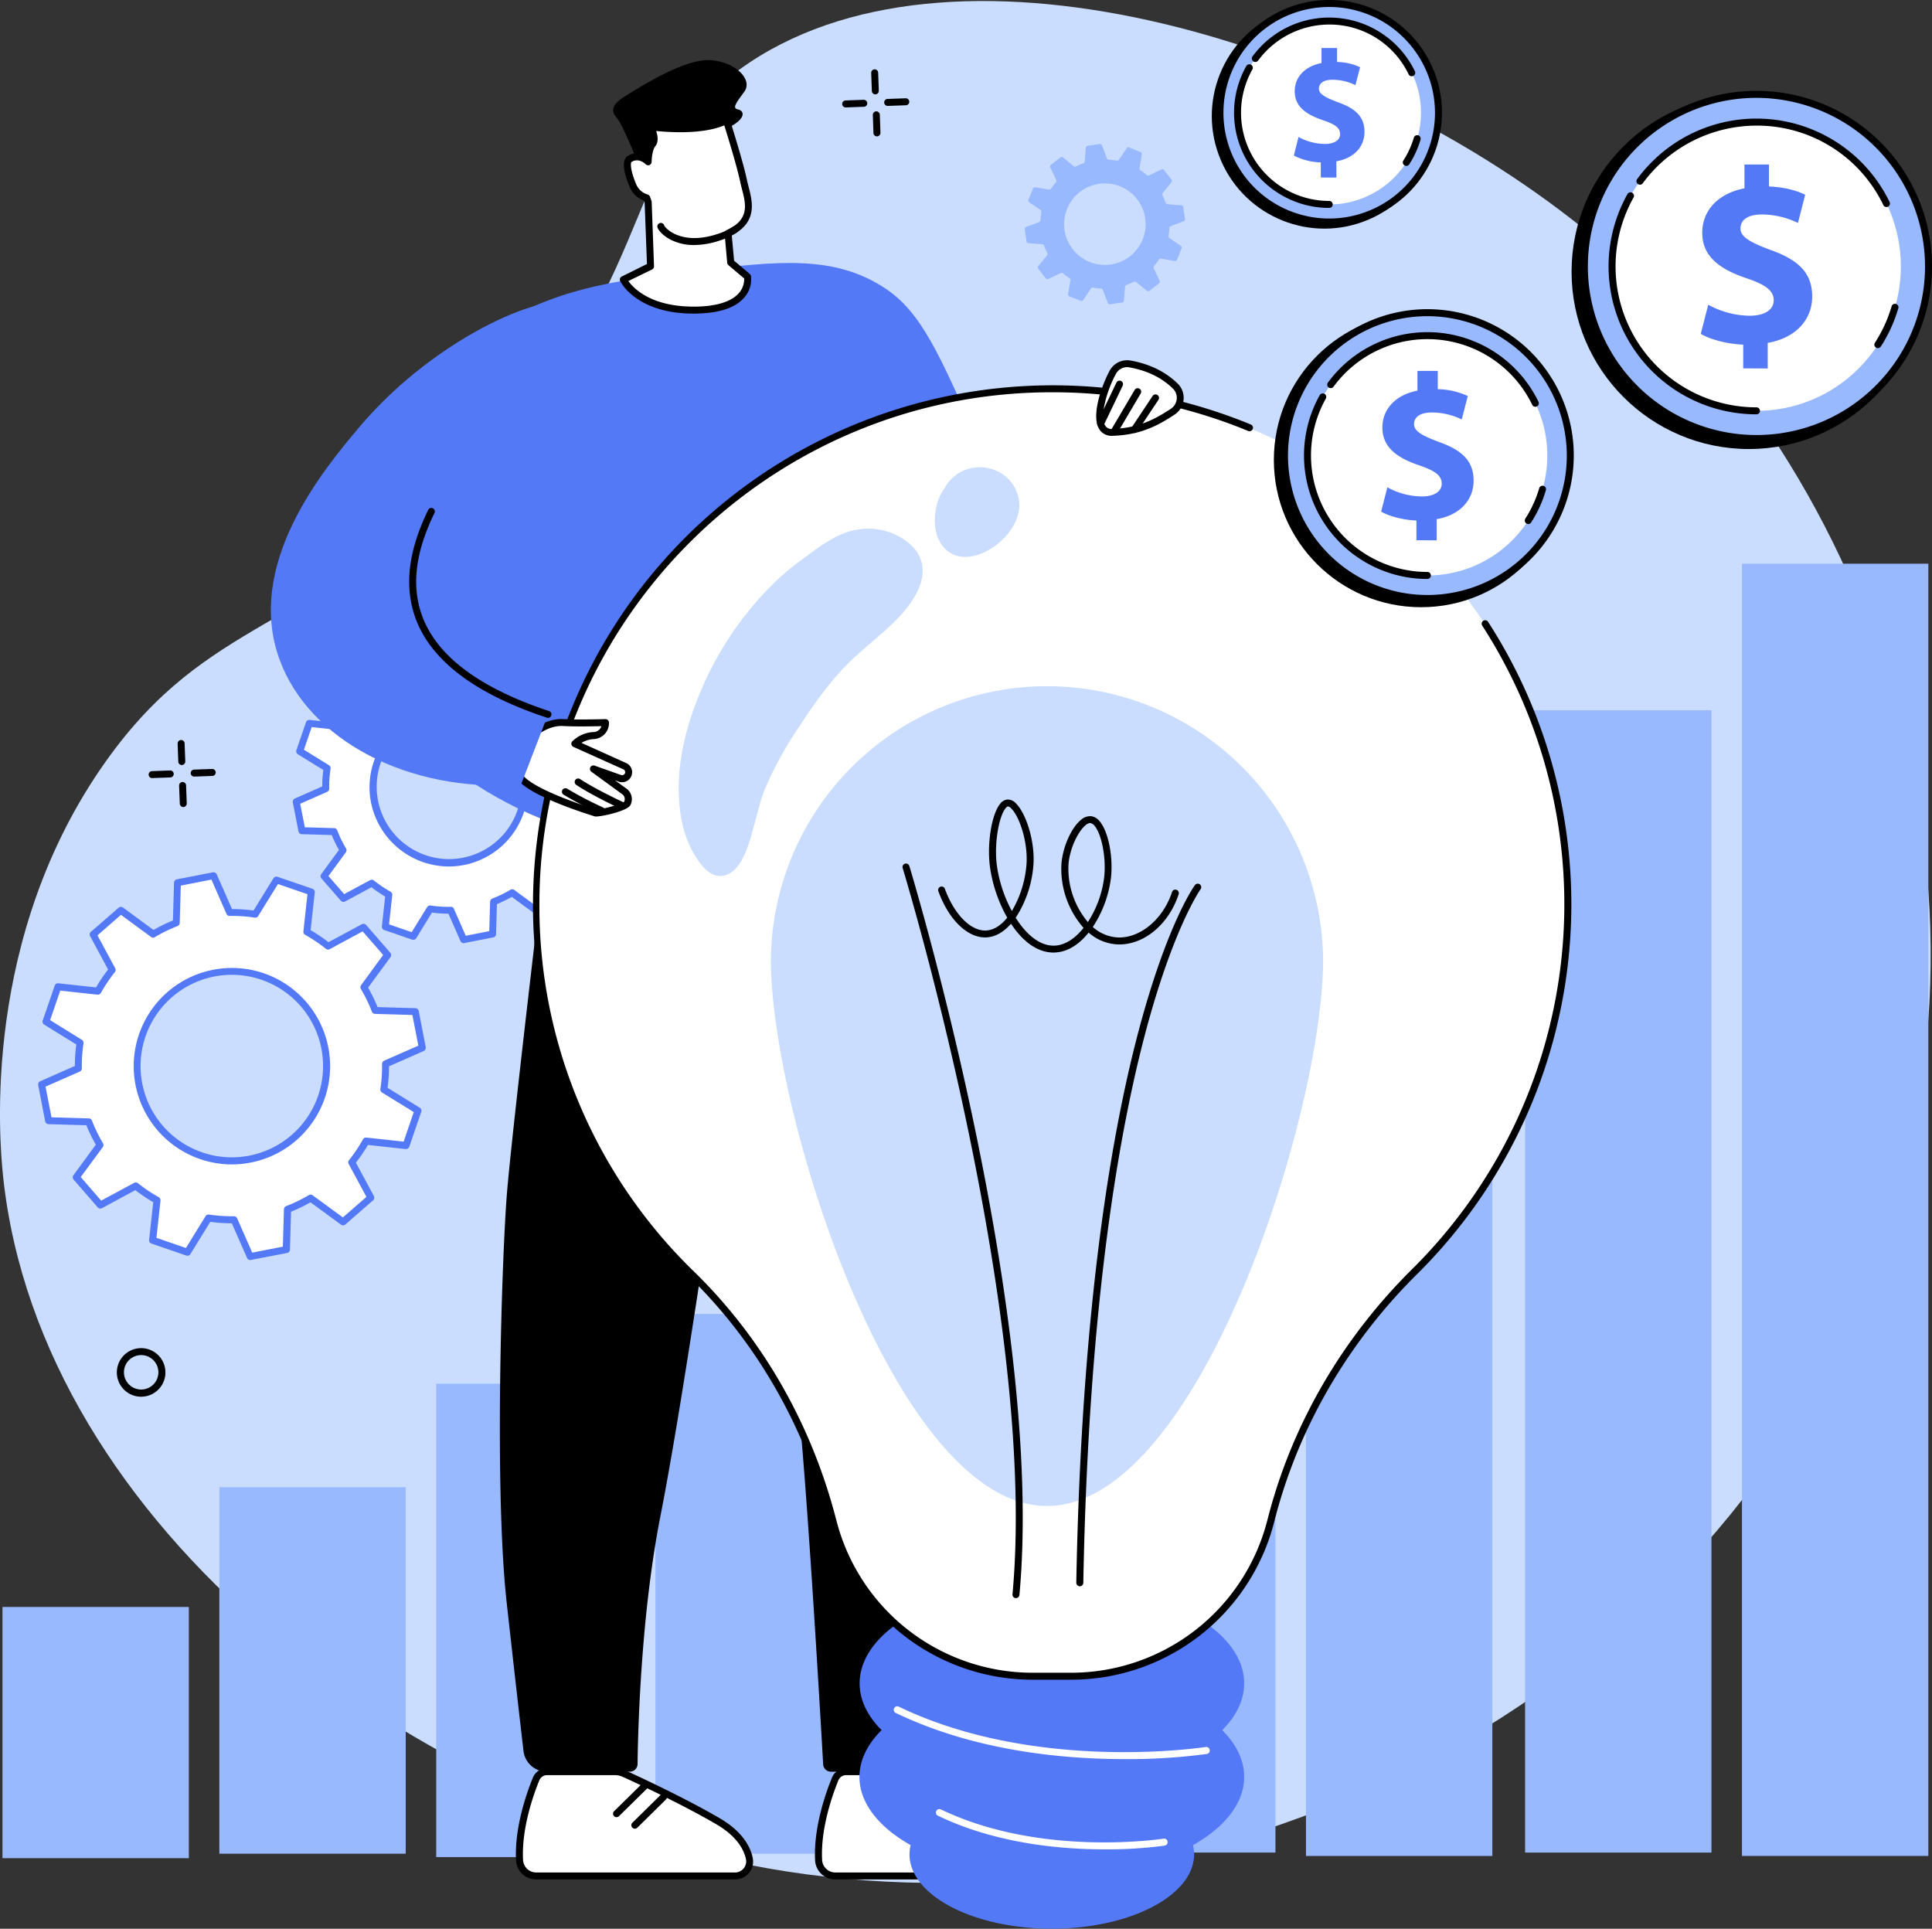 <svg xmlns="http://www.w3.org/2000/svg" viewBox="0 0 830.57 829.12"><rect x="0" y="0" width="830.57" height="829.12" fill="#333333" stroke="none"/><defs><style>.cls-1{fill:#caddff;}.cls-2{fill:#fff;}.cls-3{fill:#5479f7;}.cls-4{fill:#99b9ff;}</style></defs><g id="Camada_2" data-name="Camada 2"><g id="Illustration"><g id="Intellectual_capital" data-name="Intellectual capital"><path class="cls-1" d="M201,204.78c86.82-85.17,62-138.55,121.37-178,91.41-60.68,262-8.48,362.67,75C808.28,204,871.88,390.64,799.43,559.49c-77.16,179.82-280.18,273.16-461.33,245C176.33,779.4,17.3,655.13,1.37,506.09-.36,489.93-8,402.6,45.49,327.31,89.69,265.08,132.14,272.3,201,204.78Z"/><path class="cls-2" d="M181.52,450.39l-3-15.54-17.27-.5a65,65,0,0,0-4.82-9.92l10.2-13.92-10.38-11.94L141,406.78a67,67,0,0,0-9.13-6.16l1.88-17.19-15-5.14L109.74,393a64.65,64.65,0,0,0-11-.74l-7-15.83-15.52,3-.51,17.28a65.84,65.84,0,0,0-9.91,4.83L51.94,391.35,40,401.74,48.21,417a66.12,66.12,0,0,0-6.15,9.14l-17.18-1.88-5.14,15,14.68,9.06a65.86,65.86,0,0,0-.74,11l-15.81,7,3,15.53,17.26.51A65.37,65.37,0,0,0,43,492.17L32.78,506.1,43.17,518l15.21-8.21A65.42,65.42,0,0,0,67.51,516l-1.89,17.19,15,5.14,9.06-14.69a65.81,65.81,0,0,0,11,.74l7,15.82,15.53-3,.5-17.28a64.4,64.4,0,0,0,9.91-4.82l13.92,10.21,11.93-10.4-8.2-15.22a66.92,66.92,0,0,0,6.15-9.13l17.17,1.88,5.14-15L165,468.35a64.77,64.77,0,0,0,.74-11Zm-74,47.9a40.74,40.74,0,1,1,32.17-47.79A40.71,40.71,0,0,1,107.49,498.29Z"/><path class="cls-3" d="M107.59,541.68a1.51,1.51,0,0,1-1.37-.89l-6.56-14.92h-.07a68,68,0,0,1-9.19-.62L81.86,539.1a1.49,1.49,0,0,1-1.76.63l-15-5.14a1.5,1.5,0,0,1-1-1.58l1.78-16.21a68.51,68.51,0,0,1-7.69-5.18l-14.34,7.74A1.5,1.5,0,0,1,42,519L31.65,507.08a1.5,1.5,0,0,1-.08-1.87l9.62-13.13a69.3,69.3,0,0,1-4.06-8.35l-16.28-.48A1.5,1.5,0,0,1,19.42,482l-3-15.53a1.49,1.49,0,0,1,.86-1.66l14.91-6.57A67.66,67.66,0,0,1,32.8,449L19,440.46a1.5,1.5,0,0,1-.63-1.76l5.14-15a1.5,1.5,0,0,1,1.58-1l16.2,1.77a68.51,68.51,0,0,1,5.18-7.69l-7.73-14.35a1.5,1.5,0,0,1,.33-1.85L51,390.22a1.5,1.5,0,0,1,1.87-.08l13.12,9.63a66.43,66.43,0,0,1,8.35-4.06l.48-16.3A1.5,1.5,0,0,1,76,378l15.52-3a1.51,1.51,0,0,1,1.66.87l6.56,14.92h.09a67.9,67.9,0,0,1,9.17.62l8.55-13.85a1.5,1.5,0,0,1,1.76-.64l15,5.15a1.49,1.49,0,0,1,1,1.58l-1.77,16.21a66.2,66.2,0,0,1,7.68,5.18l14.35-7.74a1.51,1.51,0,0,1,1.84.33l10.38,11.94a1.49,1.49,0,0,1,.08,1.87l-9.62,13.13a66.56,66.56,0,0,1,4.06,8.36l16.28.47a1.5,1.5,0,0,1,1.43,1.21l3,15.54a1.51,1.51,0,0,1-.87,1.66l-14.91,6.57a66.07,66.07,0,0,1-.62,9.26l13.84,8.55a1.5,1.5,0,0,1,.63,1.77l-5.14,15a1.5,1.5,0,0,1-1.58,1l-16.2-1.77A68.42,68.42,0,0,1,153,499.8l7.73,14.35a1.5,1.5,0,0,1-.34,1.84l-11.93,10.4a1.49,1.49,0,0,1-1.87.07l-13.12-9.62a66.43,66.43,0,0,1-8.35,4.06l-.47,16.3a1.48,1.48,0,0,1-1.21,1.42l-15.53,3Zm-7-18.82a1.5,1.5,0,0,1,1.37.9l6.47,14.72,13.17-2.57.47-16.08a1.52,1.52,0,0,1,1-1.36,63.74,63.74,0,0,0,9.68-4.71,1.5,1.5,0,0,1,1.66.08l13,9.5,10.12-8.82-7.63-14.17a1.47,1.47,0,0,1,.15-1.64,65.49,65.49,0,0,0,6-8.93,1.48,1.48,0,0,1,1.47-.76l16,1.75,4.36-12.71-13.67-8.43a1.5,1.5,0,0,1-.69-1.5,63.87,63.87,0,0,0,.72-10.76,1.5,1.5,0,0,1,.9-1.39l14.71-6.48-2.57-13.18-16.06-.47a1.51,1.51,0,0,1-1.36-1,63.39,63.39,0,0,0-4.71-9.69,1.48,1.48,0,0,1,.08-1.65l9.49-13-8.81-10.13-14.15,7.64a1.52,1.52,0,0,1-1.65-.15,65.16,65.16,0,0,0-8.92-6,1.48,1.48,0,0,1-.76-1.47l1.75-16-12.69-4.36L111,393.77a1.49,1.49,0,0,1-1.51.7,62.54,62.54,0,0,0-10.74-.72,1.51,1.51,0,0,1-1.4-.9L90.9,378.12,77.73,380.7l-.47,16.08a1.48,1.48,0,0,1-1,1.35,65.21,65.21,0,0,0-9.68,4.72,1.5,1.5,0,0,1-1.66-.08L52,393.27,41.9,402.09l7.63,14.16a1.52,1.52,0,0,1-.15,1.65,64.58,64.58,0,0,0-6,8.93,1.49,1.49,0,0,1-1.48.76l-16-1.75-4.36,12.7L35.21,447a1.5,1.5,0,0,1,.7,1.5,63.75,63.75,0,0,0-.73,10.75,1.49,1.49,0,0,1-.89,1.4l-14.72,6.48,2.57,13.18,16.07.47a1.48,1.48,0,0,1,1.35,1,65.28,65.28,0,0,0,4.71,9.69,1.48,1.48,0,0,1-.08,1.65L34.7,506l8.81,10.13,14.16-7.64a1.5,1.5,0,0,1,1.65.15,63.89,63.89,0,0,0,8.92,6,1.54,1.54,0,0,1,.76,1.48l-1.75,16,12.68,4.37,8.44-13.68a1.47,1.47,0,0,1,1.5-.69,64.54,64.54,0,0,0,10.74.72Zm-1-22.3A42.26,42.26,0,0,1,58.26,466.4a42.22,42.22,0,1,1,49.51,33.37A42.75,42.75,0,0,1,99.6,500.56Zm.18-81.51a39.23,39.23,0,1,0,21.82,6.7A39.3,39.3,0,0,0,99.78,419.05Z"/><path class="cls-2" d="M258.65,331.92l-2.43-12.46-13.85-.4a52.3,52.3,0,0,0-3.87-8l8.19-11.17-8.34-9.58-12.2,6.58a53.89,53.89,0,0,0-7.32-4.93l1.51-13.79-12-4.13-7.27,11.79a52.72,52.72,0,0,0-8.82-.59l-5.59-12.7L174.21,275l-.41,13.87a52.65,52.65,0,0,0-8,3.87l-11.16-8.19-9.57,8.34,6.58,12.21a52.55,52.55,0,0,0-4.94,7.33L133,310.93l-4.12,12,11.78,7.27A52.77,52.77,0,0,0,140,339l-12.68,5.59,2.43,12.46,13.85.4a52.3,52.3,0,0,0,3.87,8l-8.19,11.17,8.33,9.58,12.21-6.58a53.89,53.89,0,0,0,7.32,4.93l-1.51,13.79,12,4.13,7.27-11.79a52.72,52.72,0,0,0,8.82.59l5.58,12.7,12.46-2.43.4-13.87a51.74,51.74,0,0,0,8-3.87L231.32,392l9.57-8.34-6.58-12.21a51.63,51.63,0,0,0,4.93-7.33L253,365.62l4.12-12-11.78-7.27a52.77,52.77,0,0,0,.59-8.83Zm-59.39,38.44A32.69,32.69,0,1,1,225.07,332,32.66,32.66,0,0,1,199.26,370.36Z"/><path class="cls-3" d="M199.34,405.47a1.51,1.51,0,0,1-1.37-.9l-5.18-11.79a55.3,55.3,0,0,1-7.09-.48l-6.75,11a1.52,1.52,0,0,1-1.77.63l-12-4.13a1.49,1.49,0,0,1-1-1.58l1.4-12.81a54.08,54.08,0,0,1-5.88-4l-11.34,6.12a1.5,1.5,0,0,1-1.84-.34l-8.33-9.57a1.5,1.5,0,0,1-.08-1.87l7.61-10.38a54.06,54.06,0,0,1-3.11-6.4l-12.87-.37a1.5,1.5,0,0,1-1.43-1.21l-2.43-12.47a1.52,1.52,0,0,1,.87-1.66l11.79-5.19A53.66,53.66,0,0,1,139,331l-10.94-6.75a1.5,1.5,0,0,1-.63-1.77l4.12-12a1.5,1.5,0,0,1,1.58-1l12.81,1.4a54,54,0,0,1,4-5.88l-6.11-11.35a1.48,1.48,0,0,1,.33-1.84l9.57-8.34a1.51,1.51,0,0,1,1.88-.08L166,291a53.78,53.78,0,0,1,6.38-3.11l.38-12.88a1.5,1.5,0,0,1,1.21-1.43l12.46-2.43A1.52,1.52,0,0,1,188,272l5.18,11.79a55.42,55.42,0,0,1,7.09.48l6.75-11a1.52,1.52,0,0,1,1.76-.63l12,4.13a1.5,1.5,0,0,1,1,1.58l-1.41,12.81a54.2,54.2,0,0,1,5.89,4L237.64,289a1.51,1.51,0,0,1,1.85.34l8.33,9.57a1.5,1.5,0,0,1,.08,1.87l-7.61,10.38a55.66,55.66,0,0,1,3.11,6.4l12.86.37a1.49,1.49,0,0,1,1.43,1.21l2.43,12.47a1.49,1.49,0,0,1-.86,1.66l-11.79,5.19a52,52,0,0,1-.48,7.09l10.95,6.75a1.52,1.52,0,0,1,.63,1.77l-4.13,12a1.51,1.51,0,0,1-1.58,1l-12.8-1.4a55.6,55.6,0,0,1-4,5.89l6.11,11.34a1.51,1.51,0,0,1-.33,1.84l-9.58,8.34a1.49,1.49,0,0,1-1.87.08l-10.37-7.61a54.72,54.72,0,0,1-6.39,3.11l-.37,12.88a1.51,1.51,0,0,1-1.21,1.43l-12.46,2.43A1.36,1.36,0,0,1,199.34,405.47Zm-5.58-15.7a1.5,1.5,0,0,1,1.38.9l5.09,11.6,10.1-2,.37-12.66a1.52,1.52,0,0,1,1-1.36,50.71,50.71,0,0,0,7.73-3.76,1.5,1.5,0,0,1,1.65.08l10.2,7.48,7.76-6.76-6-11.16a1.5,1.5,0,0,1,.15-1.65,50.37,50.37,0,0,0,4.79-7.12,1.51,1.51,0,0,1,1.48-.76L252,364l3.34-9.74-10.76-6.65a1.47,1.47,0,0,1-.69-1.5,50.71,50.71,0,0,0,.57-8.58,1.5,1.5,0,0,1,.9-1.39L257,331l-2-10.11-12.66-.36a1.51,1.51,0,0,1-1.35-1,51.66,51.66,0,0,0-3.76-7.73,1.5,1.5,0,0,1,.08-1.66l7.48-10.2L238,292.24l-11.15,6a1.49,1.49,0,0,1-1.65-.15,51.84,51.84,0,0,0-7.12-4.79,1.5,1.5,0,0,1-.75-1.47l1.38-12.6L209,275.89l-6.64,10.77a1.47,1.47,0,0,1-1.5.69,50.59,50.59,0,0,0-8.57-.57,1.57,1.57,0,0,1-1.4-.9l-5.1-11.59-10.1,2-.37,12.66a1.5,1.5,0,0,1-1,1.36,50.71,50.71,0,0,0-7.73,3.76A1.48,1.48,0,0,1,165,294l-10.2-7.48L147,293.24l6,11.16a1.5,1.5,0,0,1-.14,1.65,51.62,51.62,0,0,0-4.8,7.12,1.49,1.49,0,0,1-1.47.76L134,312.55l-3.34,9.74,10.76,6.65a1.49,1.49,0,0,1,.69,1.5,51.69,51.69,0,0,0-.58,8.58,1.49,1.49,0,0,1-.89,1.39l-11.59,5.11,2,10.11,12.65.37A1.49,1.49,0,0,1,145,357a50.71,50.71,0,0,0,3.76,7.73,1.54,1.54,0,0,1-.08,1.66l-7.48,10.2,6.76,7.77,11.14-6a1.5,1.5,0,0,1,1.66.15,51.74,51.74,0,0,0,7.11,4.79,1.5,1.5,0,0,1,.76,1.48l-1.38,12.59,9.73,3.35,6.64-10.77a1.49,1.49,0,0,1,1.51-.69,50.59,50.59,0,0,0,8.57.57Zm-.83-17.29a34.22,34.22,0,0,1-33.46-27.66,34.05,34.05,0,1,1,33.46,27.66Zm.14-65.4a31.66,31.66,0,0,0-6,.58,31.11,31.11,0,1,0,6-.58Z"/><path class="cls-4" d="M508.69,89a.9.9,0,0,0-.81-.76l-6-.48a.89.89,0,0,1-.76-.59,25.47,25.47,0,0,0-1.36-3.22.89.89,0,0,1,.11-1l3.77-4.63a.87.87,0,0,0,0-1.1l-3.23-4.13a.87.87,0,0,0-1.07-.25L494,75.4a.89.89,0,0,1-.95-.13,26.08,26.08,0,0,0-2.79-2.1.86.86,0,0,1-.38-.87l1-5.91a.9.9,0,0,0-.55-1l-4.85-2a.88.88,0,0,0-1.06.31L481,68.7a.87.87,0,0,1-.89.36,26.57,26.57,0,0,0-3.46-.41.88.88,0,0,1-.78-.57l-2.12-5.59a.88.88,0,0,0-1-.56l-5.18.73a.88.88,0,0,0-.76.8l-.49,6a.86.86,0,0,1-.59.75,26.92,26.92,0,0,0-3.21,1.37.89.89,0,0,1-.95-.1L457,67.67a.87.87,0,0,0-1.1,0l-4.13,3.23a.89.89,0,0,0-.25,1.08l2.56,5.41a.87.87,0,0,1-.13.95,27,27,0,0,0-2.1,2.78.85.85,0,0,1-.87.39l-5.91-1a.9.9,0,0,0-1,.55l-1.95,4.86a.86.86,0,0,0,.31,1l4.92,3.4a.9.9,0,0,1,.36.89,26.31,26.31,0,0,0-.42,3.47.88.88,0,0,1-.56.77l-5.6,2.12a.9.9,0,0,0-.56,1l.74,5.19a.87.87,0,0,0,.8.76l6,.49a.87.87,0,0,1,.76.59,26,26,0,0,0,1.36,3.21.89.89,0,0,1-.1,1l-3.78,4.63a.89.89,0,0,0,0,1.11l3.23,4.12a.89.89,0,0,0,1.07.26l5.41-2.57a.89.89,0,0,1,.95.13,27.13,27.13,0,0,0,2.79,2.1.86.86,0,0,1,.38.87l-1,5.92a.9.9,0,0,0,.55,1l4.85,1.95a.88.88,0,0,0,1.06-.31L469,124a.86.86,0,0,1,.88-.36,28.42,28.42,0,0,0,3.46.42.87.87,0,0,1,.78.56l2.12,5.59a.9.9,0,0,0,1,.57l5.19-.74a.88.88,0,0,0,.75-.8l.49-6a.87.87,0,0,1,.59-.75,28.62,28.62,0,0,0,3.21-1.36.87.87,0,0,1,.95.1l4.63,3.78a.89.89,0,0,0,1.1,0l4.13-3.23a.89.89,0,0,0,.25-1.08L496,115.36a.87.87,0,0,1,.13-1,27,27,0,0,0,2.1-2.78.87.87,0,0,1,.87-.39l5.91,1a.9.9,0,0,0,1-.54l1.95-4.86a.87.87,0,0,0-.31-1.06l-4.92-3.4a.9.9,0,0,1-.36-.89A26.37,26.37,0,0,0,502.7,98a.88.88,0,0,1,.56-.78l5.6-2.12a.89.89,0,0,0,.56-1ZM475,113.88a17.52,17.52,0,1,1,17.51-17.51A17.51,17.51,0,0,1,475,113.88Z"/><rect class="cls-4" x="655.64" y="305.33" width="80.12" height="491.06"/><rect class="cls-4" x="748.88" y="242.33" width="80.12" height="555.5"/><rect class="cls-4" x="468.2" y="444.82" width="80.12" height="351.56"/><rect class="cls-4" x="561.44" y="386.33" width="80.12" height="411.51"/><rect class="cls-4" x="281.74" y="564.82" width="80.12" height="232.05"/><rect class="cls-4" x="374.97" y="513.82" width="80.12" height="284.5"/><rect class="cls-4" x="94.3" y="639.33" width="80.12" height="157.54"/><rect class="cls-4" x="1.06" y="690.81" width="80.12" height="107.99"/><rect class="cls-4" x="187.53" y="594.82" width="80.12" height="203.5"/><path d="M60.68,600.42a10.44,10.44,0,1,1,2.56-.32h0A10.69,10.69,0,0,1,60.68,600.42Zm2.19-1.78h0Zm-2.18-16.11a7.65,7.65,0,0,0-1.83.23,7.4,7.4,0,1,0,1.83-.23Z"/><path d="M381.64,45.53a1.5,1.5,0,0,1-.05-3l7.75-.28a1.5,1.5,0,0,1,.11,3l-7.75.28Z"/><path d="M363.58,46.18a1.5,1.5,0,0,1-.05-3l7.75-.28a1.51,1.51,0,0,1,1.55,1.45,1.49,1.49,0,0,1-1.44,1.55l-7.75.28Z"/><path d="M376.3,40.56a1.48,1.48,0,0,1-1.49-1.44l-.28-7.76a1.5,1.5,0,1,1,3-.1L377.8,39a1.49,1.49,0,0,1-1.44,1.55Z"/><path d="M377,58.62a1.5,1.5,0,0,1-1.5-1.44l-.27-7.76a1.5,1.5,0,1,1,3-.1l.28,7.75A1.5,1.5,0,0,1,377,58.62Z"/><path d="M83.49,333.84a1.5,1.5,0,0,1,0-3l7.75-.28A1.52,1.52,0,0,1,92.74,332a1.5,1.5,0,0,1-1.44,1.56l-7.76.28Z"/><path d="M65.43,334.49a1.5,1.5,0,0,1-.05-3l7.75-.28a1.5,1.5,0,0,1,.11,3l-7.76.27Z"/><path d="M78.15,328.87a1.51,1.51,0,0,1-1.5-1.45l-.28-7.75a1.51,1.51,0,0,1,1.45-1.55,1.47,1.47,0,0,1,1.55,1.44l.28,7.75a1.51,1.51,0,0,1-1.44,1.56Z"/><path d="M78.8,346.93a1.51,1.51,0,0,1-1.5-1.45L77,337.73a1.5,1.5,0,0,1,3-.11l.28,7.75a1.51,1.51,0,0,1-1.45,1.56Z"/><path class="cls-3" d="M437.72,257.71c9.15-8-3.16-35.92-17.59-68.65C404,152.46,396,134.16,380.61,124c-22-14.59-46.28-11.73-80.8-7.66-35.46,4.18-66.38,7.82-96.18,30.55-8.56,6.53-60.56,47.86-55.31,106.66,5.16,57.74,63.19,96.62,110.75,106.57,48.75,10.2,114.82,3.61,129.85-30,13.95-31.25-21.74-72.43-8.31-83.49C392.86,236.48,426.3,267.67,437.72,257.71Z"/><path d="M273.54,68.25s-5.85-14.51-8.05-17.13-3.86-5.35,3.25-9.76,25.71-16.23,36.69-15.5S323.7,34.32,320,39.37s-5.32,7.17-2.74,7.67,3.86,3.63-3.75,7.68S279.17,76.75,273.54,68.25Z"/><path class="cls-2" d="M279.67,114.4l-1-27.65L278,85a9,9,0,0,1-5.69-4.77c-1.69-3.82-3.95-10.57-1.56-12,4.25-2.53,7.88,1.29,7.88,1.29s0-5.36,1.92-7.67-.89-7.39-.89-7.39S301,57.6,312.28,51.79c0,0,5.64,17.67,7.34,25.76,1.55,7.4,6.26,16.78-6.62,22.74l1.13,12.54,7.21,6.08s2.62,13.94-22,14.38S268,120.2,268,120.2Z"/><path d="M298.12,134.81c-24.32,0-31.21-13.36-31.5-13.94a1.5,1.5,0,0,1,.68-2l10.83-5.38-1-26.44-.3-.83a10.38,10.38,0,0,1-5.91-5.37c-1.88-4.28-4.51-11.76-.94-13.88a7.38,7.38,0,0,1,7.34-.18,12.26,12.26,0,0,1,2.06-5.86c.89-1.08-.24-4.25-1-5.71A1.5,1.5,0,0,1,279.88,53c.21,0,21,3,31.72-2.54a1.5,1.5,0,0,1,1.26-.06,1.48,1.48,0,0,1,.85.93c.23.73,5.68,17.84,7.37,25.91.21,1,.47,2,.75,3.07,1.66,6.43,3.93,15.19-7.24,20.88l1,10.89,6.73,5.68a1.48,1.48,0,0,1,.51.87,11.69,11.69,0,0,1-2.64,9c-3.72,4.57-10.73,7-20.83,7.16Zm-28-14c2.27,3.15,9.76,11,28,11l1.16,0c9.05-.16,15.47-2.25,18.57-6.06a8.87,8.87,0,0,0,2.06-6.06L313.16,114a1.55,1.55,0,0,1-.53-1l-1.12-12.54a1.51,1.51,0,0,1,.86-1.5c10-4.62,8.32-11.06,6.55-17.87-.28-1.11-.55-2.16-.77-3.2-1.37-6.5-5.36-19.45-6.78-24-9.39,3.93-23.47,3-29.29,2.42.68,2,1.14,4.7-.36,6.53-1.13,1.38-1.57,4.86-1.58,6.73a1.5,1.5,0,0,1-.95,1.38,1.52,1.52,0,0,1-1.64-.36c-.11-.11-2.87-2.9-6-1-.65.38-.49,4.09,2.16,10.09a7.54,7.54,0,0,0,4.68,3.92,1.52,1.52,0,0,1,1.05,1l.63,1.74a1.8,1.8,0,0,1,.09.45l1,27.65a1.48,1.48,0,0,1-.83,1.4Z"/><path d="M298.48,105.33A21.89,21.89,0,0,1,288.24,103c-3.12-1.63-5.2-3.92-5.59-5.25a1.5,1.5,0,1,1,2.89-.83c.52,1.29,7.65,8.85,23.24,3.56a26,26,0,0,0,6.27-3,1.5,1.5,0,1,1,1.68,2.48,28.91,28.91,0,0,1-7,3.33A35.11,35.11,0,0,1,298.48,105.33Z"/><path class="cls-2" d="M294.41,461a1.39,1.39,0,0,1-.35,0,1.51,1.51,0,0,1-1.11-1.81l15.2-62.63a1.5,1.5,0,0,1,2.92.71l-15.2,62.62A1.5,1.5,0,0,1,294.41,461Z"/><path d="M237.53,340.24S220,485.94,217.85,514.05s-5.41,126.48,0,175.13c3.5,31.52,5.93,52.6,7.2,63.54a10.06,10.06,0,0,0,10,8.89h35.71a3.32,3.32,0,0,0,3.33-3.28c.16-13.13,1.33-63.12,9.7-105.91,9.73-49.72,20.54-127.56,25.95-158.91,1.8-10.47,3.32-22.1,4.6-33.49l4.05,11.86c4,11.86,19.46,91.9,23.78,123.25,3.93,28.52,10.55,142.91,11.71,163.35a3.34,3.34,0,0,0,3.33,3.13h45.73a3.33,3.33,0,0,0,3.32-3c2.12-21.2,14.65-149.32,12.67-206.74-2.16-62.7-30.27-137.29-35.68-157.83s-12.66-72.63-12.66-72.63S261,323.07,237.53,340.24Z"/><path class="cls-2" d="M314.39,461.13h-.17a1.49,1.49,0,0,1-1.32-1.66c.73-6.49,1.44-13.41,2.11-20.57a37.47,37.47,0,0,1,24.15-31.44l7.9-2.92a1.5,1.5,0,0,1,1,2.81l-7.9,2.93A34.41,34.41,0,0,0,318,439.16c-.68,7.19-1.39,14.13-2.12,20.64A1.5,1.5,0,0,1,314.39,461.13Z"/><path class="cls-2" d="M392.9,761.6H363.76a5.08,5.08,0,0,0-4.71,3.15c-2.59,6.28-7.85,21-7.14,34.9a7.17,7.17,0,0,0,7.16,6.79h85.5A6.23,6.23,0,0,0,450.7,799c-.94-4.61-4.19-10.68-13.56-16.13-15.18-8.83-34.26-17.67-40.27-20.4A9.55,9.55,0,0,0,392.9,761.6Z"/><path d="M444.57,807.94h-85.5a8.66,8.66,0,0,1-8.66-8.22c-.73-14.39,4.83-29.65,7.25-35.54a6.56,6.56,0,0,1,6.1-4.08H392.9a11.21,11.21,0,0,1,4.59,1c5.6,2.55,25.07,11.55,40.4,20.47,10.11,5.88,13.35,12.56,14.29,17.13a7.69,7.69,0,0,1-1.58,6.39A7.78,7.78,0,0,1,444.57,807.94ZM363.76,763.1a3.58,3.58,0,0,0-3.33,2.22c-2.34,5.71-7.73,20.46-7,34.25a5.67,5.67,0,0,0,5.67,5.37h85.5a4.75,4.75,0,0,0,3.7-1.76,4.65,4.65,0,0,0,1-3.89c-1.17-5.69-5.61-10.92-12.86-15.14-15.21-8.85-34.57-17.79-40.13-20.32a8.08,8.08,0,0,0-3.35-.73Z"/><path d="M396.85,782.23a1.52,1.52,0,0,1-1.07-.45,1.5,1.5,0,0,1,0-2.12l12.26-12.07a1.5,1.5,0,0,1,2.11,2.14L397.9,781.79A1.49,1.49,0,0,1,396.85,782.23Z"/><path d="M404.76,787.17a1.52,1.52,0,0,1-1.07-.45,1.5,1.5,0,0,1,0-2.12L416,772.54a1.5,1.5,0,0,1,2.11,2.14l-12.27,12.06A1.48,1.48,0,0,1,404.76,787.17Z"/><path class="cls-2" d="M264.33,761.6H235.19a5.08,5.08,0,0,0-4.71,3.15c-2.59,6.28-7.85,21-7.14,34.9a7.17,7.17,0,0,0,7.16,6.79H316a6.24,6.24,0,0,0,6.14-7.45c-.95-4.61-4.2-10.68-13.57-16.13-15.18-8.83-34.26-17.67-40.27-20.4A9.55,9.55,0,0,0,264.33,761.6Z"/><path d="M316,807.94H230.51a8.66,8.66,0,0,1-8.67-8.22c-.73-14.39,4.83-29.65,7.25-35.54a6.56,6.56,0,0,1,6.1-4.08h29.14a11.21,11.21,0,0,1,4.59,1c5.6,2.55,25.08,11.56,40.4,20.47,10.11,5.88,13.35,12.56,14.28,17.13a7.65,7.65,0,0,1-1.57,6.39A7.78,7.78,0,0,1,316,807.94ZM235.19,763.1a3.58,3.58,0,0,0-3.33,2.22c-2.34,5.71-7.72,20.46-7,34.25a5.66,5.66,0,0,0,5.67,5.37H316a4.75,4.75,0,0,0,3.7-1.76,4.65,4.65,0,0,0,1-3.89c-1.17-5.69-5.61-10.92-12.86-15.14-15.2-8.84-34.56-17.79-40.13-20.32a8.08,8.08,0,0,0-3.35-.73Z"/><path d="M265,781.17A1.5,1.5,0,0,1,264,778.6l12.26-12.06a1.5,1.5,0,1,1,2.1,2.14l-12.26,12.06A1.48,1.48,0,0,1,265,781.17Z"/><path d="M272.92,786.12a1.5,1.5,0,0,1-1.05-2.57l12.26-12.07a1.5,1.5,0,1,1,2.1,2.14L274,785.68A1.49,1.49,0,0,1,272.92,786.12Z"/><path class="cls-3" d="M379,743.75c-6-6-9.44-12.84-9.44-20.09,0-23.89,37-43.25,82.66-43.25s82.65,19.36,82.65,43.25c0,7.25-3.41,14.09-9.44,20.09,6,6,9.44,12.83,9.44,20.08,0,11.34-8.33,21.65-22,29.36a17.3,17.3,0,0,1,.48,3.92c0,17.68-27.39,32-61.17,32S391,814.79,391,797.11a16.76,16.76,0,0,1,.48-3.92c-13.63-7.71-22-18-22-29.36C369.52,756.58,372.94,749.75,379,743.75Z"/><path class="cls-2" d="M230.38,388.93c0-122.5,99.3-221.8,221.8-221.8a221.78,221.78,0,0,1,156,379.43c-29.53,29.24-51.06,65.57-61.52,105.79l-.51,1.94a88.57,88.57,0,0,1-85.72,66.29H443.91a88.58,88.58,0,0,1-85.73-66.29l-.3-1.17c-10.38-39.94-31.05-76.62-60.58-105.44A221.05,221.05,0,0,1,230.38,388.93Z"/><path class="cls-1" d="M331.4,412.61c0,65.56,53.15,234.78,118.71,234.78s118.7-169.22,118.7-234.78a118.71,118.71,0,0,0-237.41,0Z"/><path d="M436.76,687h-.14a1.49,1.49,0,0,1-1.35-1.63c11.09-119.91-46.63-310.3-47.21-312.21a1.5,1.5,0,0,1,2.87-.88c.58,1.92,58.47,192.87,47.32,313.37A1.49,1.49,0,0,1,436.76,687Z"/><path d="M464.17,681.91h0a1.51,1.51,0,0,1-1.47-1.53c2.22-121.54,15.91-196.51,27-238,12.07-45.13,23.49-61.22,24-61.88a1.5,1.5,0,1,1,2.43,1.76c-.11.16-11.67,16.5-23.6,61.26-11,41.3-24.6,115.93-26.81,236.9A1.5,1.5,0,0,1,464.17,681.91Z"/><path d="M452.88,409.48c-7.26,0-13.53-5.23-18.25-12.39-3.17,3.63-7,5.94-11.32,5.89-7.73-.11-15.54-7.88-19.88-19.78a1.5,1.5,0,1,1,2.82-1c3.85,10.56,10.72,17.72,17.1,17.81h.14c3.6,0,6.83-2.18,9.52-5.53a61.61,61.61,0,0,1-7.53-22.64c-1.12-9.94.94-22,4.5-26.31a4.48,4.48,0,0,1,3.07-1.83,4.79,4.79,0,0,1,3.68,1.63c4,3.9,8.06,15.15,7.59,25.68a47.88,47.88,0,0,1-7.68,23.5c4.46,7.1,10.36,12.29,16.8,12,4.58-.21,8.88-3.22,12.4-7.65l-.39-.42a38.37,38.37,0,0,1-9.13-27.22c.62-7.27,4.21-15.33,8.35-18.73a6,6,0,0,1,4.42-1.63,5.84,5.84,0,0,1,3.83,2.41c3.64,4.55,5.69,15.19,4.67,24.22a49.57,49.57,0,0,1-7.79,21A17.33,17.33,0,0,0,480.87,403h.33c9.46,0,18.94-8.16,22.65-19.53a1.5,1.5,0,0,1,2.86.93c-4.17,12.77-14.61,21.6-25.5,21.6h-.4A20.21,20.21,0,0,1,468,400.9c-3.88,4.87-8.79,8.3-14.44,8.56C453.34,409.48,453.11,409.48,452.88,409.48Zm15.74-55.68a3.58,3.58,0,0,0-2,1c-3,2.49-6.66,9.57-7.27,16.67a35.7,35.7,0,0,0,8.33,24.91,45.57,45.57,0,0,0,7-19.22c.91-8.06-.94-18.14-4-22a3.2,3.2,0,0,0-1.82-1.31Zm-35.3-7.14h0c-.1,0-.44.08-1,.75-2.72,3.3-4.94,14.29-3.84,24.06A58.22,58.22,0,0,0,435,391.64a46.48,46.48,0,0,0,6.34-20.79c.42-9.58-3.18-20-6.68-23.39A2.42,2.42,0,0,0,433.32,346.66Z"/><path class="cls-1" d="M390.34,233.15a27.73,27.73,0,0,0-19.52-5.79c-9,.71-16.71,6.19-23.72,11.47l-.54.42A108.38,108.38,0,0,0,330,253.4a142.44,142.44,0,0,0-28.39,42.84c-6.57,15.23-10.9,32-9.61,48.67.61,7.95,2.51,16,6.75,22.84,2.38,3.85,6.11,9.13,11.29,8.8,9.34-.58,12.56-16.19,14.51-23.09,1.29-4.54,2.26-9.23,4-13.6a157.75,157.75,0,0,1,14.72-27.05c5.79-8.8,12-17.81,19.27-25.47,6.74-7.13,14.67-13,21.7-19.78C393.71,258.38,403.35,243.91,390.34,233.15Z"/><path class="cls-1" d="M438,214.68c-2.95-15.56-23.46-18.8-31.56-5.5a1.67,1.67,0,0,0-.22.55c-4.62,5.8-5.59,16.14-2.69,22.15C412.41,250.35,441.06,231,438,214.68Z"/><path d="M460.45,722.08H443.91a90.09,90.09,0,0,1-87.18-67.41l-.3-1.18c-10.49-40.34-31.3-76.56-60.18-104.73a223.46,223.46,0,0,1,241.4-366.3,1.5,1.5,0,1,1-1.14,2.77,220,220,0,0,0-84.33-16.6c-121.48,0-220.3,98.83-220.3,220.3a218.6,218.6,0,0,0,66.46,157.68c29.28,28.56,50.36,65.26,61,106.13l.31,1.17a87.09,87.09,0,0,0,84.27,65.17h16.54a87.09,87.09,0,0,0,84.27-65.17l.51-1.94c10.35-39.81,31.76-76.63,61.92-106.47a220.79,220.79,0,0,0,30-276.64,1.5,1.5,0,0,1,2.51-1.63,223.77,223.77,0,0,1-30.37,280.4c-29.78,29.47-50.91,65.81-61.13,105.1l-.5,1.94A90.09,90.09,0,0,1,460.45,722.08Z"/><path class="cls-2" d="M483.31,756.2c-26.75,0-64.46-3.59-98.16-19.81a1.5,1.5,0,1,1,1.3-2.7C445.69,762.21,517.6,751.1,518.32,751a1.5,1.5,0,1,1,.47,3A252.73,252.73,0,0,1,483.31,756.2Z"/><path class="cls-2" d="M474.83,795c-19.5,0-47-2.61-71.57-14.44a1.5,1.5,0,1,1,1.3-2.7c43,20.68,95.12,12.63,95.65,12.54a1.5,1.5,0,1,1,.47,3A186.22,186.22,0,0,1,474.83,795Z"/><path class="cls-2" d="M230.52,314.5s5.25-4.24,11.64-3.87,18.13,0,18.13,0,.07,5.24-5.14,5.59a12.5,12.5,0,0,0-8,3.48l21.44,9.64a2.81,2.81,0,0,1-2.09,5.21l-11.31-4,13.26,9.66a4.06,4.06,0,0,1,1.22,5.16c-.95,1.84-12.54,4.43-13.51,4.13-6.21-1.93-28.57-9.25-32.87-15.86C218.25,326,230.52,314.5,230.52,314.5Z"/><path d="M256.19,351a1.67,1.67,0,0,1-.52-.06c-8.65-2.69-29.25-9.68-33.67-16.47-5.63-8.64,7-20.56,7.5-21.06a.27.27,0,0,1,.08-.07c.23-.19,5.78-4.62,12.66-4.21,6.25.36,17.88,0,18,0a1.48,1.48,0,0,1,1.08.41,1.53,1.53,0,0,1,.47,1.07,6.84,6.84,0,0,1-6.54,7.11,11.54,11.54,0,0,0-5.27,1.63L269.16,328a4.31,4.31,0,0,1-3.2,8l-1.62-.57,5,3.6a5.55,5.55,0,0,1,1.66,7.08C269.64,348.64,259,351,256.19,351Zm.37-2.92h0ZM231.5,315.64c-3.18,3-10.51,11.79-7,17.19,3.17,4.87,18.54,11,31.92,15.21,1.74,0,10.61-2.17,11.91-3.42a2.57,2.57,0,0,0-.81-3.19l-13.27-9.66a1.5,1.5,0,0,1,1.39-2.63l11.31,4a1.31,1.31,0,0,0,1-2.43l-21.44-9.64a1.52,1.52,0,0,1-.85-1.06,1.46,1.46,0,0,1,.36-1.31,14,14,0,0,1,9.05-4,3.59,3.59,0,0,0,3.48-2.54c-3.55.08-11.51.23-16.46-.06C236.57,311.8,232,315.29,231.5,315.64ZM256.35,348Z"/><path d="M266.88,347.55a1.61,1.61,0,0,1-.64-.14c-.48-.23-11.92-5.58-18.51-10a1.5,1.5,0,1,1,1.66-2.5c6.4,4.26,18,9.68,18.12,9.74a1.5,1.5,0,0,1-.63,2.86Z"/><path d="M258.69,350a1.5,1.5,0,0,1-.62-.13,155.19,155.19,0,0,1-15.81-8.27,1.5,1.5,0,1,1,1.63-2.52,153.31,153.31,0,0,0,15.42,8.05,1.5,1.5,0,0,1-.62,2.87Z"/><path class="cls-3" d="M246.32,131.81c10.28,12.79-83.59,78.64-66.86,131.64,7.16,22.69,32.32,35.77,56.15,43.65L224,337.27c-48.75,3.65-91.19-19.32-103.78-53.63-15.13-41.25,19.11-82,34.09-99.85C188.41,143.23,239.37,123.16,246.32,131.81Z"/><path d="M235.61,308.6a1.58,1.58,0,0,1-.47-.07C203.26,298,184,283,178,263.9c-4.14-13.13-2.15-27.75,6.08-44.7a1.5,1.5,0,1,1,2.7,1.31c-7.88,16.23-9.82,30.12-5.91,42.48,5.71,18.1,24.28,32.46,55.19,42.69a1.5,1.5,0,0,1-.47,2.92Z"/><path class="cls-2" d="M485.84,156.43c7.82,1.41,14.34,4.53,19.43,9.53a7.11,7.11,0,0,1-1.14,11c-6.82,4.5-14.06,8.5-25.74,8.9-9.85.33-4.79-16.9,0-25.78A7.09,7.09,0,0,1,485.84,156.43Z"/><path d="M478.12,187.35a6.14,6.14,0,0,1-5.56-2.87c-3.52-5.64.87-18.4,4.47-25.11A8.54,8.54,0,0,1,486.1,155c8.21,1.48,15,4.82,20.22,9.94a8.47,8.47,0,0,1,2.5,6.9A8.62,8.62,0,0,1,505,178.2c-6.67,4.4-14.21,8.73-26.51,9.14Zm6.46-29.53a5.57,5.57,0,0,0-4.91,3c-4.09,7.65-6.9,18.36-4.57,22.12a3.22,3.22,0,0,0,3.24,1.45c11.52-.39,18.65-4.49,25-8.65a5.66,5.66,0,0,0,2.54-4.2,5.5,5.5,0,0,0-1.62-4.47c-4.78-4.69-11.05-7.76-18.65-9.12A5.52,5.52,0,0,0,484.58,157.82Z"/><path d="M487.73,186.11a1.49,1.49,0,0,1-1.24-2.33l9-13.53a1.5,1.5,0,1,1,2.49,1.67l-9,13.52A1.48,1.48,0,0,1,487.73,186.11Z"/><path d="M478.93,187.12a1.51,1.51,0,0,1-1.29-2.27l10.16-17.23a1.5,1.5,0,0,1,2.59,1.52l-10.17,17.24A1.5,1.5,0,0,1,478.93,187.12Z"/><path d="M473.15,183.61a1.48,1.48,0,0,1-.64-.14,1.51,1.51,0,0,1-.71-2l8.12-16.92a1.5,1.5,0,1,1,2.7,1.3l-8.11,16.92A1.51,1.51,0,0,1,473.15,183.61Z"/><circle cx="751.85" cy="116.8" r="76.23"/><circle class="cls-4" cx="755.11" cy="114.54" r="73.97" transform="translate(567.77 854.95) rotate(-84.43)"/><path d="M755.11,190a75.47,75.47,0,1,1,75.46-75.46A75.55,75.55,0,0,1,755.11,190Zm0-147.93a72.47,72.47,0,1,0,72.46,72.47A72.55,72.55,0,0,0,755.11,42.07Z"/><circle class="cls-2" cx="755.11" cy="114.54" r="62.07" transform="translate(140.18 567.49) rotate(-45)"/><path d="M807.29,149.66a1.5,1.5,0,0,1-1.26-2.31,60.42,60.42,0,0,0,7.19-15.69,1.51,1.51,0,0,1,1.87-1,1.49,1.49,0,0,1,1,1.86A63,63,0,0,1,808.55,149,1.49,1.49,0,0,1,807.29,149.66Z"/><path d="M811,89a1.5,1.5,0,0,1-1.35-.84A60.18,60.18,0,0,0,755.11,54a60.84,60.84,0,0,0-48.89,24.79A1.5,1.5,0,0,1,703.81,77a63.59,63.59,0,0,1,108.52,9.82A1.5,1.5,0,0,1,811,89Z"/><path d="M755.11,178.11a63.58,63.58,0,0,1-55.48-94.64,1.5,1.5,0,1,1,2.62,1.46,60.59,60.59,0,0,0,52.86,90.18,1.5,1.5,0,0,1,0,3Z"/><path class="cls-3" d="M749.41,158.36v-10.2c-7.19-.32-14.18-2.26-18.26-4.62L734.38,131a37.9,37.9,0,0,0,17.83,4.73c6.12,0,10.31-2.37,10.31-6.66,0-4.08-3.44-6.66-11.39-9.35-11.49-3.86-19.33-9.23-19.33-19.65,0-9.46,6.66-16.87,18.15-19.12V70.71h10.53v9.45c7.19.33,12,1.83,15.57,3.55l-3.11,12.14a35.71,35.71,0,0,0-15.47-3.65c-7,0-9.24,3-9.24,6,0,3.55,3.76,5.8,12.89,9.24,12.78,4.51,17.94,10.42,17.94,20.08s-6.77,17.73-19.12,19.88v11Z"/><circle cx="610.94" cy="197.72" r="63.31"/><circle class="cls-4" cx="613.64" cy="195.84" r="61.43" transform="translate(408.9 806.57) rotate(-89.17)"/><path d="M613.64,258.77a62.93,62.93,0,1,1,62.93-62.93A63,63,0,0,1,613.64,258.77Zm0-122.85a59.93,59.93,0,1,0,59.93,59.92A60,60,0,0,0,613.64,135.92Z"/><circle class="cls-2" cx="613.64" cy="195.84" r="51.55"/><path d="M657,225.27a1.51,1.51,0,0,1-1.26-2.32A49.84,49.84,0,0,0,661.67,210a1.5,1.5,0,1,1,2.87.84,52.3,52.3,0,0,1-6.3,13.74A1.48,1.48,0,0,1,657,225.27Z"/><path d="M660.05,174.86a1.49,1.49,0,0,1-1.35-.85,50.06,50.06,0,0,0-85.44-7.73,1.5,1.5,0,0,1-2.42-1.77,53.05,53.05,0,0,1,90.55,8.19,1.5,1.5,0,0,1-1.34,2.16Z"/><path d="M613.64,248.89a53.08,53.08,0,0,1-46.29-79,1.5,1.5,0,0,1,2.62,1.47,50.07,50.07,0,0,0,43.67,74.51,1.5,1.5,0,0,1,0,3Z"/><path class="cls-3" d="M608.92,232.24v-8.48c-6-.26-11.78-1.87-15.17-3.83l2.68-10.44a31.5,31.5,0,0,0,14.81,3.93c5.08,0,8.56-2,8.56-5.53,0-3.39-2.85-5.53-9.46-7.76-9.54-3.22-16.05-7.68-16.05-16.33,0-7.85,5.53-14,15.07-15.88v-8.47h8.74v7.85A32.12,32.12,0,0,1,631,170.24l-2.59,10.08a29.59,29.59,0,0,0-12.84-3c-5.8,0-7.67,2.5-7.67,5,0,2.95,3.12,4.82,10.7,7.68,10.62,3.74,14.9,8.65,14.9,16.68s-5.62,14.72-15.88,16.5v9.1Z"/><circle cx="569.37" cy="49.9" r="48.4" transform="translate(26.44 228.5) rotate(-23.22)"/><circle class="cls-4" cx="571.44" cy="48.47" r="46.96"/><path d="M571.44,96.93A48.47,48.47,0,1,1,619.9,48.46,48.52,48.52,0,0,1,571.44,96.93Zm0-93.93A45.47,45.47,0,1,0,616.9,48.46,45.52,45.52,0,0,0,571.44,3Z"/><circle class="cls-2" cx="571.44" cy="48.47" r="39.41" transform="translate(395.12 594.18) rotate(-76.94)"/><path d="M604.57,71.32A1.51,1.51,0,0,1,603.31,69a37.58,37.58,0,0,0,4.5-9.81,1.5,1.5,0,1,1,2.88.84,40.39,40.39,0,0,1-4.86,10.6A1.5,1.5,0,0,1,604.57,71.32Z"/><path d="M606.91,32.77a1.51,1.51,0,0,1-1.35-.84,37.65,37.65,0,0,0-34.12-21.38,38.08,38.08,0,0,0-30.6,15.52,1.5,1.5,0,0,1-2.42-1.77,40.92,40.92,0,0,1,69.84,6.32,1.5,1.5,0,0,1-.69,2A1.41,1.41,0,0,1,606.91,32.77Z"/><path d="M571.44,89.38a40.91,40.91,0,0,1-35.7-60.91,1.5,1.5,0,1,1,2.61,1.47,37.92,37.92,0,0,0,33.09,56.44,1.5,1.5,0,0,1,0,3Z"/><path class="cls-3" d="M567.82,76.29V69.81a27.35,27.35,0,0,1-11.59-2.93l2-8a24.1,24.1,0,0,0,11.33,3c3.88,0,6.54-1.5,6.54-4.23s-2.18-4.23-7.23-5.93c-7.29-2.46-12.27-5.87-12.27-12.48,0-6,4.23-10.71,11.52-12.14V20.64h6.69v6a24.5,24.5,0,0,1,9.89,2.25l-2,7.71a22.6,22.6,0,0,0-9.82-2.32c-4.44,0-5.87,1.91-5.87,3.82,0,2.25,2.39,3.68,8.19,5.86,8.11,2.87,11.39,6.62,11.39,12.76S582.35,68,574.51,69.34v7Z"/></g></g></g></svg>